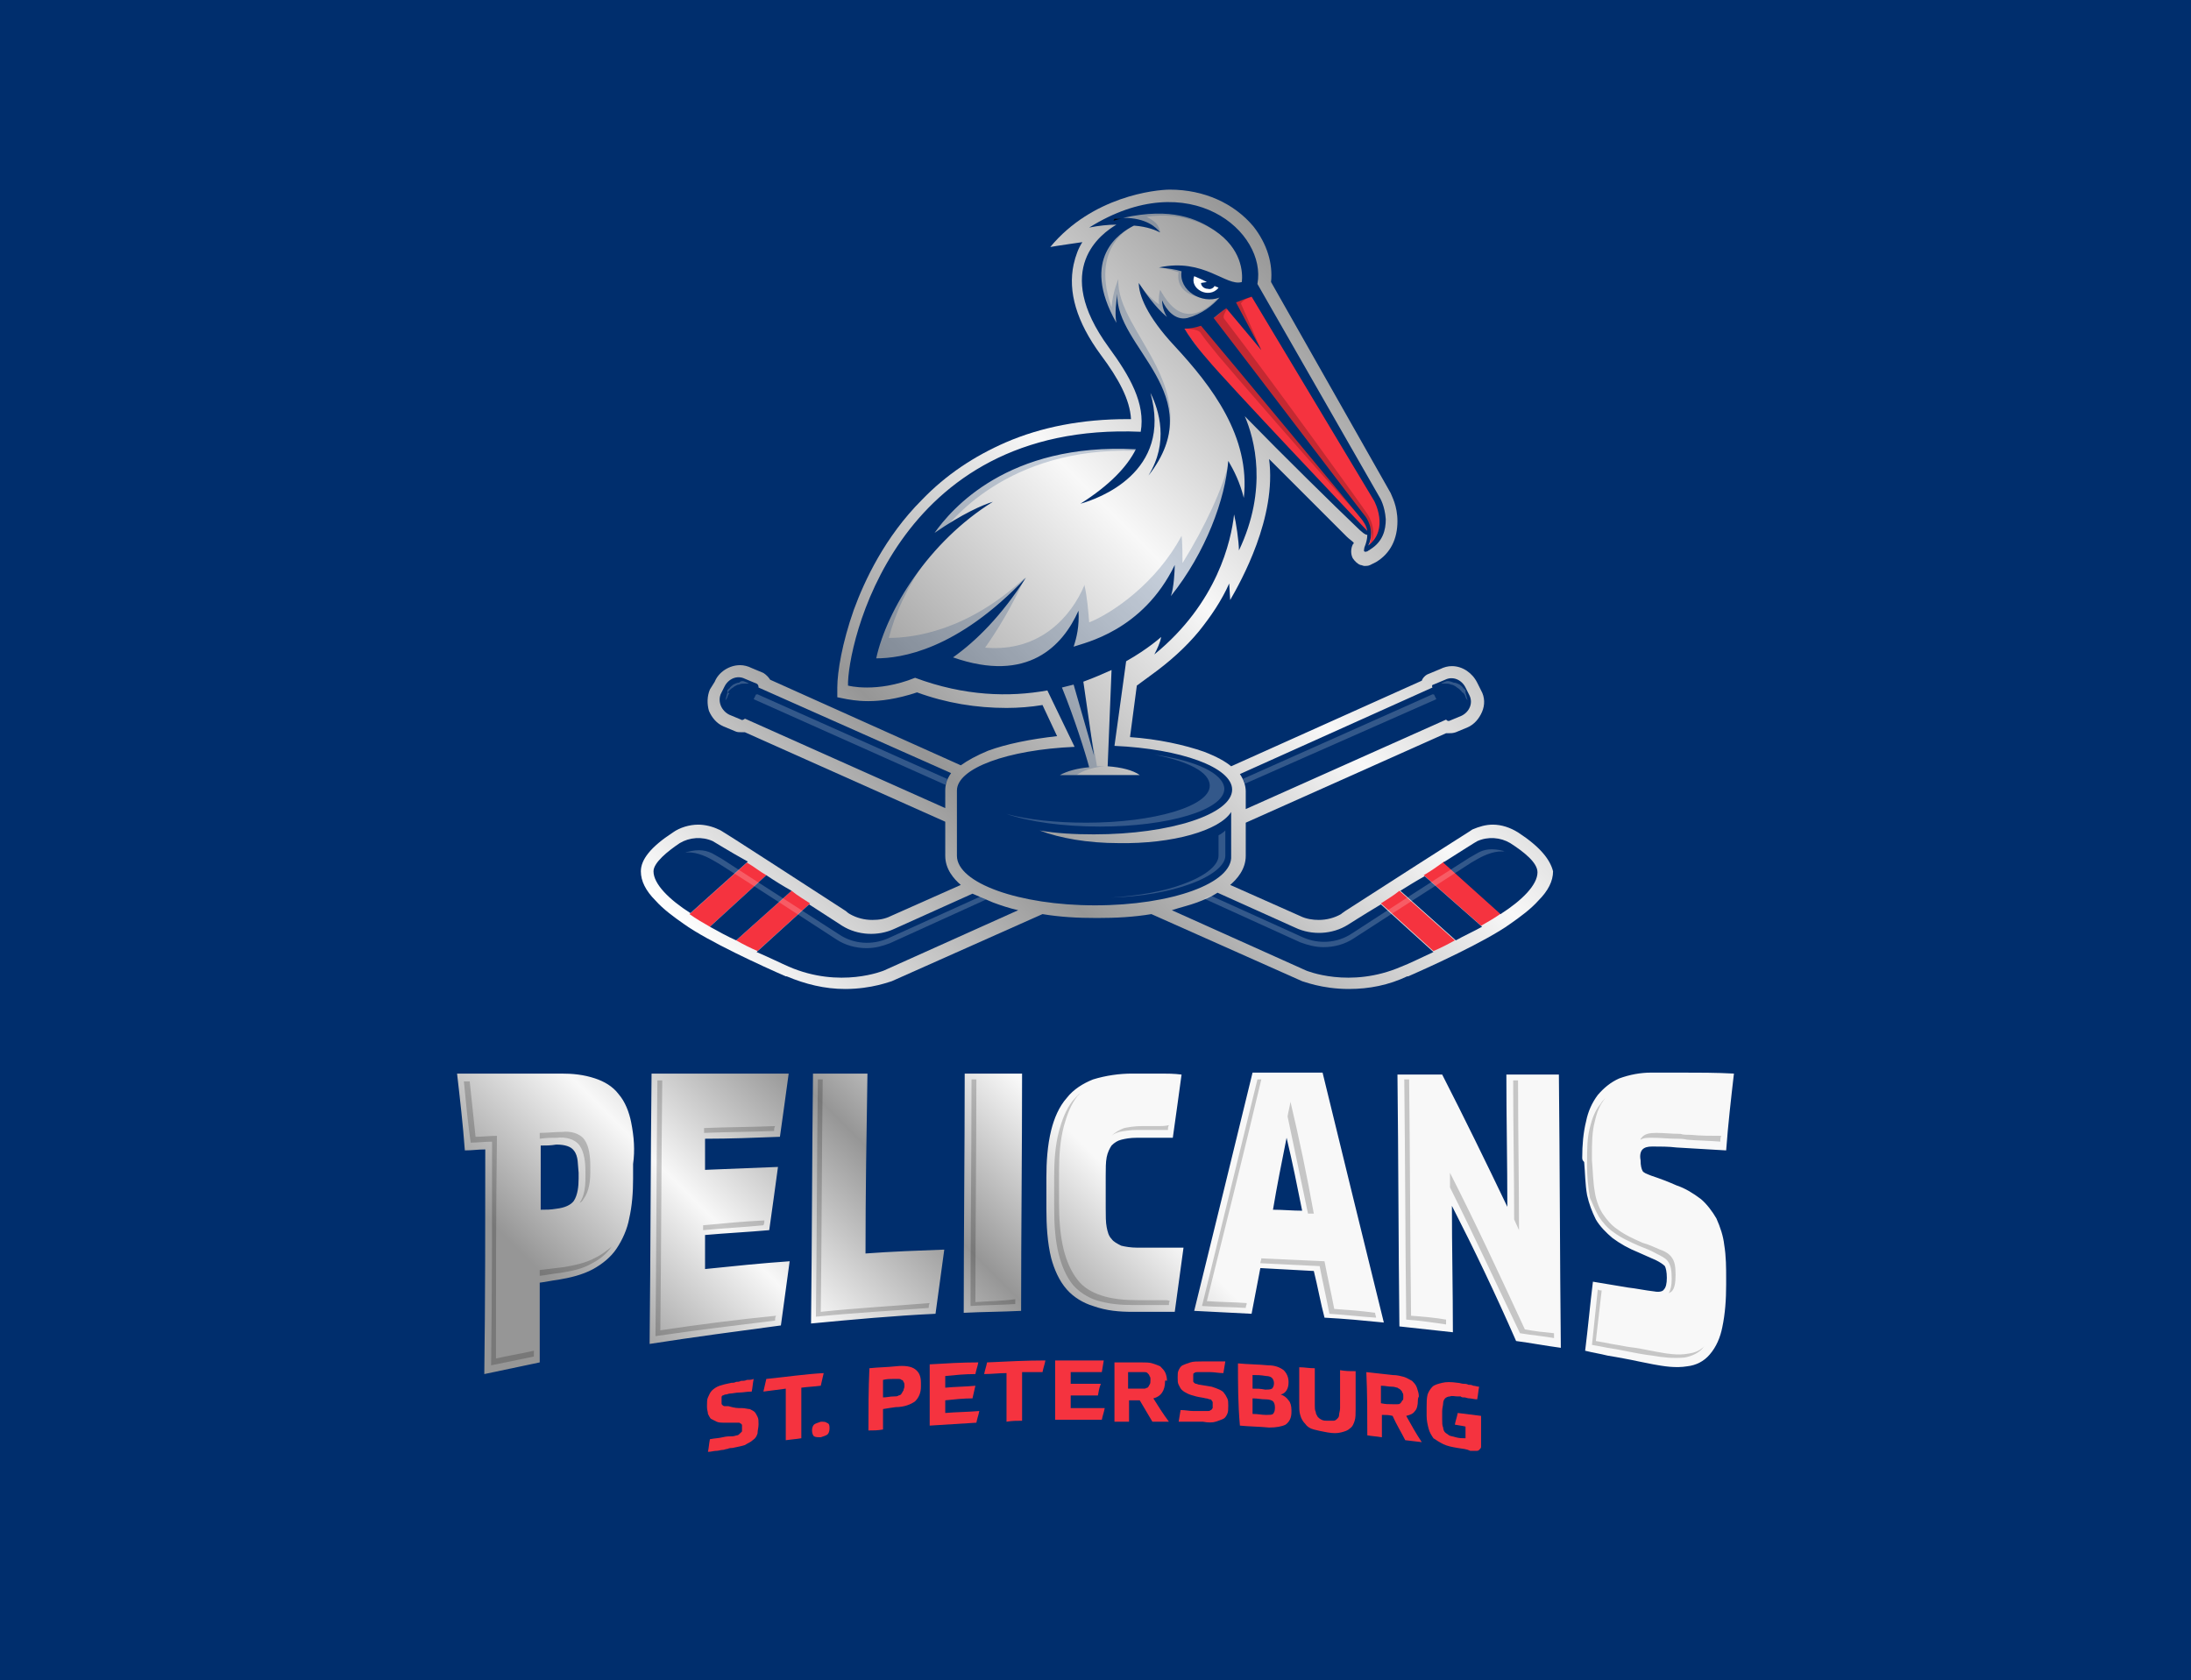 <?xml version="1.0" encoding="utf-8"?>
<!-- Generator: Adobe Illustrator 25.0.1, SVG Export Plug-In . SVG Version: 6.00 Build 0)  -->
<svg version="1.1" id="Layer_1" xmlns="http://www.w3.org/2000/svg" xmlns:xlink="http://www.w3.org/1999/xlink" x="0px" y="0px"
	 viewBox="0 0 225.3 172.8" style="enable-background:new 0 0 225.3 172.8;" xml:space="preserve">
<style type="text/css">
	.st0{fill:#002E6D;}
	.st1{fill:#425255;}
	.st2{fill:#FFFFFF;}
	.st3{fill:#001127;}
	.st4{fill:#193962;}
	.st5{fill:#F16739;}
	.st6{fill:#005788;}
	.st7{fill:#00883D;}
	.st8{fill:#F5333F;}
	.st9{fill:url(#SVGID_1_);}
	.st10{opacity:0.2;}
	.st11{fill:url(#SVGID_2_);}
	.st12{opacity:0.2;fill:#002E6D;}
	.st13{opacity:0.2;fill:#FFFFFF;}
	.st14{fill:#FFF3CD;}
	.st15{fill:#F9A657;}
	.st16{fill:#DB483A;}
	.st17{fill:#0EB290;}
	.st18{fill-rule:evenodd;clip-rule:evenodd;fill:#FFFFFF;}
	.st19{fill:#EE453C;}
	.st20{fill:#A7DBDC;}
	.st21{fill:#32BCB8;}
	.st22{fill:#FFCE5B;}
	.st23{fill:#135778;}
</style>
<g id="_x32__4_">
	<rect class="st0" width="225.3" height="172.8"/>
</g>
<g>
	<g>
		<g>
			<g>
				<path class="st8" d="M76.3,144.8c0.3,0,0.6,0.1,0.8,0.1c0.2,0.1,0.4,0.2,0.5,0.3c0.1,0.1,0.2,0.3,0.3,0.5
					c0.1,0.2,0.1,0.4,0.1,0.7c0,0.1,0,0.1,0,0.1c0,0.3-0.1,0.6-0.1,0.9c-0.1,0.3-0.2,0.5-0.5,0.7c-0.2,0.2-0.5,0.3-0.8,0.5
					c-0.3,0.1-0.8,0.2-1.3,0.3c-0.1,0-0.3,0-0.5,0.1c-0.2,0-0.3,0.1-0.5,0.1c-0.2,0-0.4,0.1-0.7,0.1c-0.2,0-0.5,0.1-0.8,0.1
					c0.1-0.5,0.1-0.8,0.2-1.3c0.5-0.1,0.9-0.1,1.3-0.2c0.4-0.1,0.7-0.1,1-0.1c0.2,0,0.4-0.1,0.5-0.1c0.1,0,0.2-0.1,0.3-0.2
					c0.1-0.1,0.1-0.1,0.2-0.2c0-0.1,0-0.2,0-0.3c0-0.1,0-0.2,0-0.3c0-0.1,0-0.1-0.1-0.2c-0.1,0-0.1-0.1-0.2-0.1c-0.1,0-0.2,0-0.4,0
					c-0.4,0-0.6,0-1,0c-0.4,0-0.7,0-0.9-0.1c-0.2-0.1-0.4-0.2-0.6-0.3c-0.1-0.1-0.2-0.3-0.3-0.5c0-0.2-0.1-0.4-0.1-0.7
					c0-0.1,0-0.1,0-0.2c0-0.3,0-0.6,0.1-0.8c0.1-0.2,0.2-0.5,0.4-0.7c0.2-0.2,0.5-0.4,0.8-0.5c0.3-0.1,0.7-0.2,1.2-0.3
					c0.2,0,0.3,0,0.5-0.1c0.2,0,0.3,0,0.5-0.1c0.2,0,0.4,0,0.6-0.1c0.2,0,0.5,0,0.7-0.1c-0.1,0.5-0.1,0.8-0.2,1.3
					c-0.5,0-0.9,0.1-1.3,0.1c-0.3,0-0.7,0.1-0.9,0.1c-0.2,0-0.3,0.1-0.5,0.1c-0.1,0-0.2,0.1-0.3,0.1c-0.1,0.1-0.1,0.1-0.1,0.2
					c0,0.1,0,0.2,0,0.3c0,0.1,0,0.2,0,0.3c0,0.1,0,0.1,0.1,0.2c0,0,0.1,0.1,0.2,0.1c0.1,0,0.2,0,0.4,0
					C75.6,144.8,75.8,144.8,76.3,144.8z"/>
				<path class="st8" d="M84.7,141.2c-0.1,0.5-0.2,0.8-0.3,1.3c-0.8,0.1-1.2,0.1-2,0.2c0,1.7,0,3.5,0,5.2c-0.6,0.1-0.9,0.1-1.6,0.2
					c0-1.8,0-3.5,0-5.3c-0.8,0.1-1.5,0.2-2.3,0.3c0.1-0.5,0.2-0.8,0.3-1.3C80.8,141.6,82.8,141.3,84.7,141.2z"/>
				<path class="st8" d="M85.3,146.9c0,0.3-0.1,0.5-0.2,0.6c-0.1,0.1-0.4,0.2-0.7,0.3c-0.3,0-0.5,0-0.7-0.1
					c-0.1-0.1-0.2-0.3-0.2-0.6c0-0.3,0.1-0.5,0.2-0.6c0.1-0.1,0.4-0.2,0.7-0.3c0.3,0,0.5,0,0.6,0.1
					C85.3,146.4,85.3,146.6,85.3,146.9z"/>
				<path class="st8" d="M90.8,144.9c0,0.7,0,1.4,0,2.1c-0.6,0.1-0.9,0.1-1.5,0.1c0-2.1,0-4.2,0.1-6.4c0.9-0.1,1.8-0.1,2.7-0.2
					c0.9-0.1,1.6,0,2,0.3c0.4,0.3,0.6,0.7,0.6,1.4c0,0.1,0,0.2,0,0.4c0,0.6-0.2,1.1-0.6,1.5c-0.4,0.3-1.1,0.6-2,0.6
					C91.5,144.8,91.3,144.8,90.8,144.9z M93,142.5c0-0.2,0-0.3-0.1-0.4c0-0.1-0.1-0.2-0.2-0.2c-0.1-0.1-0.2-0.1-0.3-0.1
					c-0.1,0-0.3,0-0.5,0c-0.4,0-0.7,0-1.1,0.1c0,0.7,0,1.1,0,1.8c0.4,0,0.7-0.1,1.1-0.1c0.2,0,0.4,0,0.5-0.1c0.1,0,0.3-0.1,0.3-0.2
					c0.1-0.1,0.1-0.2,0.2-0.3c0-0.1,0.1-0.3,0.1-0.4C93,142.6,93,142.6,93,142.5z"/>
				<path class="st8" d="M100,143.8c-0.9,0-1.9,0.1-2.8,0.2c0,0.5,0,0.8,0,1.3c1.2-0.1,2.3-0.1,3.5-0.2c-0.1,0.5-0.2,0.7-0.3,1.2
					c-1.6,0.1-3.2,0.2-4.8,0.3c0-2.1,0-4.2,0-6.3c1.7-0.1,3.3-0.2,5-0.2c-0.1,0.5-0.2,0.7-0.3,1.2c-1.1,0-2.1,0.1-3.1,0.2
					c0,0.5,0,0.7,0,1.2c1-0.1,2.1-0.1,3.1-0.2C100.2,143,100.1,143.3,100,143.8z"/>
				<path class="st8" d="M107.5,139.9c-0.1,0.5-0.2,0.7-0.3,1.2c-0.8,0-1.2,0-2.1,0c0,1.7,0,3.3,0,5c-0.6,0-1,0-1.6,0.1
					c0-1.7,0-3.3,0-5c-0.8,0-1.5,0.1-2.3,0.1c0.1-0.5,0.2-0.7,0.3-1.2C103.6,140,105.5,139.9,107.5,139.9z"/>
				<path class="st8" d="M112.9,143.5c-0.9,0-1.9,0-2.8,0c0,0.5,0,0.8,0,1.3c1.2,0,2.3,0,3.5,0c-0.1,0.5-0.2,0.7-0.3,1.2
					c-1.6,0-3.2,0-4.8,0c0-2,0-4.1,0-6.1c1.7,0,3.3,0,5,0c-0.1,0.5-0.1,0.7-0.2,1.2c-1.1,0-2.1,0-3.2,0c0,0.5,0,0.7,0,1.2
					c1,0,2.1,0,3.1,0C113,142.8,113,143,112.9,143.5z"/>
				<path class="st8" d="M119.8,142.1c0,0.4-0.1,0.8-0.3,1.1c-0.2,0.3-0.5,0.5-0.9,0.6c0.5,0.8,1,1.6,1.6,2.4c-0.7,0-1,0-1.7,0
					c-0.4-0.7-0.9-1.5-1.3-2.2c-0.4,0-0.7,0-1.1,0c0,0.7,0,1.4,0,2.2c-0.6,0-0.9,0-1.5,0c0-2,0-4.1,0-6.1c0.9,0,1.8,0,2.7,0
					c0.5,0,0.9,0,1.2,0.1c0.3,0.1,0.6,0.2,0.8,0.3c0.2,0.2,0.4,0.4,0.5,0.6c0.1,0.2,0.2,0.5,0.2,0.9
					C119.8,141.9,119.8,142,119.8,142.1z M118.3,141.9c0-0.2,0-0.3-0.1-0.4c0-0.1-0.1-0.2-0.2-0.3c-0.1-0.1-0.2-0.1-0.3-0.1
					c-0.1,0-0.3,0-0.5,0c-0.5,0-0.7,0-1.2,0c0,0.7,0,1,0,1.7c0.5,0,0.7,0,1.2,0c0.2,0,0.4,0,0.5,0c0.1,0,0.2-0.1,0.3-0.1
					c0.1-0.1,0.1-0.1,0.2-0.3C118.3,142.3,118.3,142.1,118.3,141.9C118.3,141.9,118.3,141.9,118.3,141.9z"/>
				<path class="st8" d="M124.6,142.6c0.3,0.1,0.6,0.2,0.8,0.3c0.2,0.1,0.4,0.2,0.5,0.4c0.1,0.1,0.2,0.3,0.3,0.5
					c0.1,0.2,0.1,0.4,0.1,0.7c0,0.1,0,0.1,0,0.1c0,0.3,0,0.6-0.1,0.8c-0.1,0.2-0.2,0.4-0.4,0.5c-0.2,0.1-0.5,0.2-0.8,0.3
					c-0.3,0.1-0.8,0.1-1.3,0c-0.1,0-0.3,0-0.5,0c-0.2,0-0.3,0-0.5,0c-0.2,0-0.4,0-0.7,0c-0.2,0-0.5,0-0.8,0c0.1-0.5,0.1-0.7,0.2-1.2
					c0.5,0,0.9,0.1,1.3,0.1c0.4,0,0.7,0,1,0c0.2,0,0.4,0,0.5,0c0.1,0,0.2,0,0.3-0.1c0.1,0,0.1-0.1,0.2-0.2c0-0.1,0-0.2,0-0.3
					c0-0.1,0-0.2,0-0.3c0-0.1-0.1-0.1-0.1-0.2c-0.1-0.1-0.1-0.1-0.2-0.1c-0.1,0-0.2-0.1-0.4-0.1c-0.4-0.1-0.6-0.1-1-0.2
					c-0.4-0.1-0.7-0.2-0.9-0.3c-0.2-0.1-0.4-0.2-0.6-0.4c-0.1-0.1-0.2-0.3-0.3-0.5c-0.1-0.2-0.1-0.4-0.1-0.7c0-0.1,0-0.1,0-0.1
					c0-0.3,0-0.5,0.1-0.7c0.1-0.2,0.2-0.4,0.4-0.5c0.2-0.1,0.5-0.2,0.8-0.3c0.3-0.1,0.7-0.1,1.2-0.1c0.2,0,0.3,0,0.5,0
					c0.2,0,0.3,0,0.5,0c0.2,0,0.4,0,0.6,0c0.2,0,0.5,0,0.8,0c-0.1,0.5-0.1,0.7-0.2,1.2c-0.5,0-0.9-0.1-1.3-0.1c-0.3,0-0.7,0-0.9,0
					c-0.2,0-0.4,0-0.5,0c-0.1,0-0.2,0-0.3,0.1c-0.1,0-0.1,0.1-0.1,0.2c0,0.1,0,0.2,0,0.3c0,0.1,0,0.2,0,0.3c0,0.1,0,0.1,0.1,0.2
					c0,0,0.1,0.1,0.2,0.1c0.1,0,0.2,0.1,0.4,0.1C123.9,142.5,124.1,142.5,124.6,142.6z"/>
				<path class="st8" d="M127.3,140.2c1,0.1,2.1,0.1,3.1,0.2c0.7,0,1.2,0.2,1.6,0.5c0.3,0.3,0.5,0.7,0.5,1.2c0,0,0,0.1,0,0.1
					c0,0.6-0.3,1.1-0.8,1.2c0.3,0.1,0.6,0.3,0.8,0.6c0.2,0.2,0.3,0.6,0.3,1c0,0.1,0,0.1,0,0.2c0,0.6-0.2,1-0.6,1.3
					c-0.4,0.2-1,0.3-1.7,0.3c-1-0.1-2-0.1-3-0.2C127.3,144.4,127.3,142.3,127.3,140.2z M128.8,141.4c0,0.5,0,0.8,0,1.4
					c0.5,0,0.8,0,1.3,0.1c0.3,0,0.5,0,0.7-0.1c0.1-0.1,0.2-0.3,0.2-0.5c0,0,0-0.1,0-0.1c0-0.2-0.1-0.4-0.2-0.5
					c-0.1-0.1-0.3-0.2-0.6-0.2C129.6,141.4,129.3,141.4,128.8,141.4z M128.8,145.4c0.6,0,0.9,0.1,1.4,0.1c0.3,0,0.6,0,0.7-0.1
					c0.1-0.1,0.2-0.3,0.2-0.6c0,0,0-0.1,0-0.1c0-0.3-0.1-0.5-0.2-0.6c-0.1-0.1-0.4-0.2-0.7-0.2c-0.6,0-0.8-0.1-1.4-0.1
					C128.8,144.5,128.8,144.8,128.8,145.4z"/>
				<path class="st8" d="M133.6,140.6c0.6,0,0.9,0.1,1.6,0.1c0,1.3,0,2.6,0,3.8c0,0.3,0,0.5,0.1,0.7c0,0.2,0.1,0.3,0.2,0.5
					c0.1,0.1,0.2,0.2,0.4,0.3c0.2,0.1,0.4,0.1,0.6,0.1c0.3,0,0.5,0,0.6,0c0.2,0,0.3-0.1,0.4-0.2c0.1-0.1,0.2-0.2,0.2-0.4
					c0-0.2,0.1-0.4,0.1-0.7c0-1.3,0-2.6,0-3.9c0.6,0.1,0.9,0.1,1.6,0.1c0,1.3,0,2.6,0,3.9c0,0.5,0,0.9-0.1,1.2
					c-0.1,0.3-0.2,0.6-0.5,0.8c-0.2,0.2-0.5,0.3-0.9,0.4c-0.4,0.1-0.8,0.1-1.4,0c-0.6-0.1-1-0.2-1.4-0.3c-0.4-0.1-0.7-0.3-0.9-0.6
					c-0.2-0.2-0.4-0.5-0.5-0.9c-0.1-0.3-0.1-0.7-0.1-1.2C133.6,143.1,133.6,141.9,133.6,140.6z"/>
				<path class="st8" d="M145.8,144c0,0.5-0.1,0.9-0.3,1.1c-0.2,0.3-0.5,0.4-0.9,0.5c0.5,0.9,1,1.8,1.6,2.7c-0.7-0.1-1-0.1-1.7-0.2
					c-0.4-0.8-0.9-1.6-1.3-2.5c-0.4-0.1-0.6-0.1-1.1-0.1c0,0.8,0,1.5,0,2.3c-0.6-0.1-0.9-0.1-1.5-0.2c0-2.2,0-4.3-0.1-6.5
					c0.9,0.1,1.8,0.2,2.7,0.3c0.5,0,0.8,0.1,1.2,0.2c0.3,0.1,0.6,0.3,0.8,0.4c0.2,0.2,0.4,0.4,0.5,0.7c0.1,0.3,0.2,0.6,0.2,0.9
					C145.8,143.8,145.8,143.9,145.8,144z M144.3,143.6c0-0.2,0-0.3-0.1-0.4c0-0.1-0.1-0.2-0.2-0.3c-0.1-0.1-0.2-0.1-0.3-0.2
					c-0.1,0-0.3-0.1-0.5-0.1c-0.5,0-0.7-0.1-1.2-0.1c0,0.7,0,1.1,0,1.8c0.5,0.1,0.7,0.1,1.2,0.1c0.2,0,0.4,0,0.5,0
					c0.1,0,0.2,0,0.3-0.1c0.1-0.1,0.1-0.1,0.2-0.3C144.3,144,144.3,143.9,144.3,143.6C144.3,143.7,144.3,143.7,144.3,143.6z"/>
				<path class="st8" d="M149.9,148.9c-0.6-0.1-1.1-0.2-1.5-0.4c-0.4-0.2-0.7-0.4-1-0.6c-0.2-0.3-0.4-0.6-0.5-1
					c-0.1-0.4-0.2-0.8-0.2-1.3c0-0.4,0-0.6,0-0.9c0-0.5,0-0.9,0.1-1.3c0.1-0.3,0.3-0.6,0.5-0.8c0.2-0.2,0.6-0.3,1-0.4
					c0.4-0.1,0.9-0.1,1.6,0c0.2,0,0.4,0.1,0.6,0.1c0.2,0,0.3,0,0.5,0.1c0.2,0,0.3,0,0.5,0.1c0.2,0,0.4,0.1,0.6,0.1
					c-0.1,0.5-0.1,0.8-0.2,1.3c-0.3,0-0.6-0.1-0.8-0.1c-0.2,0-0.4-0.1-0.5-0.1c-0.2,0-0.3,0-0.4-0.1c-0.1,0-0.2,0-0.3,0
					c-0.3,0-0.6-0.1-0.8,0c-0.2,0-0.4,0.1-0.5,0.2c-0.1,0.1-0.2,0.3-0.2,0.5c0,0.2-0.1,0.5-0.1,0.8c0,0.4,0,0.5,0,0.9
					c0,0.3,0,0.6,0.1,0.8c0,0.2,0.1,0.4,0.2,0.5s0.3,0.2,0.4,0.3c0.2,0.1,0.4,0.1,0.7,0.2c0.4,0.1,0.6,0.1,1,0.1c0-0.5,0-0.7,0-1.2
					c-0.4-0.1-0.6-0.1-1.1-0.2c0.1-0.5,0.2-0.7,0.3-1.2c0.8,0.1,1.6,0.2,2.4,0.3c0,0.9,0,1.9,0,2.8c0,0.2,0,0.3,0,0.4
					c0,0.1-0.1,0.2-0.2,0.3c-0.1,0.1-0.2,0.1-0.3,0.1c-0.1,0-0.3,0-0.6,0C150.8,149,150.5,149,149.9,148.9z"/>
			</g>
			
				<linearGradient id="SVGID_1_" gradientUnits="userSpaceOnUse" x1="5080.463" y1="155.69" x2="5114.931" y2="121.223" gradientTransform="matrix(1 0 0 1 -5000 0)">
				<stop  offset="0" style="stop-color:#969696"/>
				<stop  offset="0.336" style="stop-color:#F8F8F8"/>
				<stop  offset="0.673" style="stop-color:#969696"/>
				<stop  offset="1" style="stop-color:#F8F8F8"/>
			</linearGradient>
			<path class="st9" d="M66.8,138.2c0.1-9.3,0.1-18.5,0.2-27.8c4.7,0,9.4,0,14.1,0c-0.3,2.2-0.6,4.4-0.9,6.5
				c-2.6,0.1-5.1,0.2-7.7,0.2c0,1.1,0,2.1,0,3.2c2.5-0.1,5-0.2,7.5-0.3c-0.3,2.2-0.6,4.4-0.9,6.5c-2.2,0.2-4.4,0.3-6.6,0.5
				c0,1.2,0,2.3,0,3.5c2.9-0.3,5.8-0.6,8.7-0.8c-0.3,2.2-0.6,4.4-0.9,6.6C75.8,136.9,71.3,137.5,66.8,138.2z M89,128.9
				c2.7-0.2,5.4-0.3,8.1-0.4c-0.3,2.2-0.6,4.4-0.9,6.6c-4.3,0.2-8.6,0.6-12.8,1c0.1-8.6,0.1-17.1,0.2-25.7c1.9,0,3.8,0,5.6,0
				C89.1,116.6,89,122.7,89,128.9z M105,134.8c-2,0.1-4,0.1-5.9,0.2c0-8.2,0.1-16.4,0.1-24.6c2,0,3.9,0,5.9,0
				C105.1,118.5,105,126.6,105,134.8z M113.7,124.2c0,0.8,0,1.5,0.1,2c0.1,0.5,0.2,0.9,0.5,1.2c0.2,0.3,0.6,0.5,1,0.7
				c0.4,0.1,1,0.2,1.6,0.2c0.2,0,0.5,0,0.7,0c0.3,0,0.6,0,0.9,0c0.3,0,0.8,0,1.3,0c0.5,0,1.1,0,1.9,0c-0.3,2.2-0.6,4.4-0.9,6.6
				c-0.6,0-1.1,0-1.5,0c-0.4,0-0.7,0-1,0c-0.3,0-0.6,0-0.8,0c-0.3,0-0.6,0-1,0c-1.4,0-2.7-0.1-4.1-0.6c-1-0.3-2-0.9-2.7-1.7
				c-0.8-0.9-1.3-2.1-1.6-3.2c-0.4-1.6-0.5-3.4-0.5-5.1c0-1.1,0-2.2,0-3.2c0-1.6,0.1-3.3,0.5-4.9c0.3-1.2,0.8-2.4,1.6-3.3
				c0.7-0.9,1.7-1.5,2.7-1.9c1.3-0.4,2.7-0.6,4-0.6c0.2,0,0.5,0,0.7,0c0.3,0,0.6,0,1,0c0.4,0,0.9,0,1.4,0c0.5,0,1.2,0,2,0.1
				c-0.3,2.2-0.6,4.4-0.9,6.5c-0.7,0-1.4,0-1.9,0c-0.5,0-1.1,0-1.8,0c-0.7,0-1.2,0.1-1.6,0.2c-0.4,0.1-0.7,0.3-1,0.6
				c-0.2,0.3-0.4,0.7-0.5,1.2c-0.1,0.5-0.1,1.2-0.1,1.9C113.7,122,113.7,123.1,113.7,124.2z M135.1,130.7c-1.8-0.1-3.6-0.2-5.5-0.3
				c-0.3,1.6-0.6,3.1-0.9,4.7c-2-0.1-4-0.2-5.9-0.3c2-8.1,4-16.3,6-24.5c2.4,0,4.8,0,7.2,0c2.1,8.6,4.2,17.2,6.3,25.7
				c-2-0.2-4.1-0.4-6.1-0.5C135.8,134,135.5,132.3,135.1,130.7z M130.9,124.4c1,0,2,0.1,3,0.1c-0.5-2.5-1-5-1.6-7.5
				C131.8,119.5,131.3,122,130.9,124.4z M149.3,124c0,4.3,0.1,8.6,0.1,13c-1.8-0.2-3.6-0.4-5.5-0.6c-0.1-8.6-0.1-17.3-0.2-25.9
				c1.5,0,3.1,0,4.6,0c2.3,4.5,4.5,9,6.7,13.6c0-4.5-0.1-9.1-0.1-13.6c1.8,0,3.6,0,5.4,0c0.1,9.4,0.1,18.7,0.2,28.1
				c-1.5-0.2-3.1-0.5-4.6-0.7C153.8,133.1,151.6,128.5,149.3,124z M162.7,119c0-1.2,0.1-2.5,0.4-3.7c0.2-1,0.6-1.9,1.2-2.7
				c0.6-0.7,1.3-1.3,2.2-1.7c1.1-0.4,2.2-0.6,3.3-0.6c1,0,2,0,3,0c1.8,0,3.7,0,5.5,0.1c-0.3,2.6-0.6,5.2-0.8,7.9
				c-1.7-0.1-3.4-0.2-5.1-0.3c-0.8-0.1-1.7-0.1-2.5-0.1c-0.5,0-0.8,0.1-1,0.3c-0.2,0.2-0.3,0.6-0.2,1.1c0,0.6,0.1,0.9,0.2,1.1
				c0.1,0.2,0.4,0.3,0.9,0.5c0.9,0.3,1.7,0.6,2.6,1c0.9,0.3,1.7,0.8,2.5,1.4c0.6,0.5,1.2,1.3,1.6,2c0.4,0.9,0.7,1.8,0.8,2.7
				c0.2,1.2,0.2,2.4,0.2,3.5c0,0.2,0,0.3,0,0.6c0,1.5-0.1,3-0.4,4.4c-0.2,1-0.6,2-1.3,2.8c-0.6,0.7-1.4,1.1-2.3,1.2
				c-1.2,0.2-2.4,0-3.5-0.2c-0.5-0.1-1-0.2-1.5-0.3c-0.5-0.1-0.9-0.2-1.5-0.3c-0.5-0.1-1.1-0.2-1.7-0.3c-0.8-0.2-1.5-0.3-2.3-0.5
				c0.3-2.4,0.5-4.7,0.8-7.1c1.2,0.2,2.4,0.4,3.6,0.6c0.9,0.1,1.8,0.3,2.7,0.4c0.5,0.1,0.9,0,1-0.2c0.2-0.2,0.3-0.6,0.3-1.2
				c0-0.6-0.1-1-0.2-1.2c-0.2-0.2-0.5-0.4-0.9-0.6c-0.7-0.3-1.1-0.5-1.8-0.8c-1-0.4-1.9-0.9-2.7-1.5c-0.6-0.5-1.3-1.2-1.7-1.9
				c-0.4-0.8-0.7-1.6-0.9-2.5c-0.2-1.1-0.2-2.3-0.3-3.4C162.7,119.3,162.7,119.2,162.7,119z M64.9,115.4c-0.2-1-0.6-2.1-1.3-2.9
				c-0.6-0.8-1.5-1.3-2.4-1.6c-1.2-0.4-2.3-0.5-3.5-0.5c-3.6,0-7.1,0-10.7,0c0.3,2.6,0.6,5.2,0.8,7.9c0.8,0,1.3-0.1,2.1-0.1
				c0,7.7,0,15.4-0.1,23.1c1.9-0.4,3.8-0.8,5.7-1.2c0-2.7,0-5.5,0-8.2c0.8-0.1,1.1-0.2,1.9-0.3c1.2-0.2,2.5-0.5,3.6-1.1
				c0.9-0.5,1.8-1.2,2.4-2.1c0.6-0.9,1.1-2,1.3-3.1c0.3-1.3,0.4-2.7,0.4-4.1c0-0.6,0-0.9,0-1.5C65.3,118.3,65.2,116.9,64.9,115.4z
				 M59.5,121.2c0,0.8-0.1,1.7-0.5,2.3c-0.3,0.4-0.9,0.7-1.8,0.8c-0.6,0.1-1,0.1-1.6,0.1c0-2.2,0-4.4,0-6.6c0.6,0,1,0,1.6-0.1
				c0.9,0,1.5,0.2,1.8,0.6c0.5,0.6,0.4,1.5,0.5,2.3C59.5,120.8,59.5,121,59.5,121.2z"/>
			<path class="st10" d="M60.2,121.1c0-0.2,0-0.3,0-0.6c0-0.9-0.1-2-0.6-2.7c-0.5-0.7-1.5-0.9-2.3-0.8c-0.7,0-1.1,0-1.8,0.1
				c0-0.2,0-0.3,0-0.6c0.8,0,1.5-0.1,2.3-0.1c0.8-0.1,1.8,0.1,2.3,0.8c0.5,0.7,0.6,1.8,0.6,2.7c0,0.2,0,0.3,0,0.6
				c0,0.9-0.1,2-0.7,2.8c-0.1,0.2-0.2,0.3-0.4,0.4C60.1,123,60.2,122,60.2,121.1z M51,139.7c0-7.6,0-15.3,0.1-22.9
				c-0.7,0-1.5,0.1-2.2,0.1c-0.2-1.9-0.4-3.8-0.6-5.7c-0.2,0-0.3,0-0.6,0c0.2,2.1,0.4,4.2,0.7,6.3c0.7,0,1.5-0.1,2.2-0.1
				c0,7.7,0,15.3-0.1,23c1.5-0.3,2.9-0.6,4.4-0.9c0-0.2,0-0.3,0-0.6C53.6,139.2,52.3,139.4,51,139.7z M61.3,129.3
				c-1.1,0.6-2.2,0.8-3.3,1c-0.8,0.1-1.7,0.2-2.5,0.3c0,0.2,0,0.3,0,0.6c0.8-0.1,1.2-0.2,2.1-0.3c1.2-0.2,2.3-0.4,3.3-1
				c0.8-0.4,1.5-1,2-1.7C62.4,128.6,61.9,129,61.3,129.3z M72.4,116.5c2.4-0.1,4.8-0.1,7.2-0.2c0-0.2,0-0.3,0.1-0.5
				c-2.4,0.1-4.9,0.1-7.3,0.2C72.4,116.2,72.4,116.3,72.4,116.5z M132.7,113.3c-0.1,0.6-0.2,0.9-0.3,1.5c0.7,3.3,1.4,6.7,2.1,10
				c0.2,0,0.4,0,0.6,0C134.4,120.9,133.6,117.1,132.7,113.3z M156.2,126.5c0-5.1-0.1-10.3-0.1-15.4c-0.2,0-0.3,0-0.5,0
				c0,4.8,0.1,9.6,0.1,14.3C155.9,125.8,156,126.1,156.2,126.5z M78.6,125.5c-2.1,0.1-4.2,0.3-6.3,0.5c0,0.2,0,0.3,0,0.5
				c2.1-0.2,4.2-0.3,6.2-0.5C78.6,125.8,78.6,125.7,78.6,125.5z M67.9,136.8c0.1-8.6,0.1-17.1,0.2-25.7c-0.2,0-0.3,0-0.5,0
				c-0.1,8.8-0.1,17.5-0.2,26.3c4.1-0.6,8.2-1.1,12.3-1.6c0-0.2,0-0.3,0.1-0.5C75.8,135.7,71.9,136.2,67.9,136.8z M119.2,115.8
				c-0.7,0-1.1,0-1.8,0c-0.7,0-1.3,0.1-1.8,0.2c-0.5,0.2-0.9,0.4-1.3,0.8c0.2-0.2,0.5-0.3,0.8-0.4c0.5-0.1,1.1-0.2,1.8-0.2
				c0.7,0,1.1,0,1.8,0c0.4,0,0.8,0,1.4,0c0-0.2,0-0.3,0.1-0.5C119.8,115.8,119.5,115.8,119.2,115.8z M173.9,116.7
				c-0.4,0-0.8,0-1.1-0.1c-0.8,0-1.7-0.1-2.5-0.1c-0.7,0-1.2,0.1-1.5,0.5c-0.1,0.1-0.1,0.1-0.1,0.2c0.3-0.2,0.7-0.2,1.2-0.2
				c0.8,0,1.7,0.1,2.5,0.1c0.3,0,0.7,0,1.1,0.1c1.1,0.1,2.3,0.1,3.4,0.2c0-0.2,0-0.4,0.1-0.6C175.9,116.8,174.9,116.8,173.9,116.7z
				 M145.1,135.3c-0.1-8.1-0.1-16.2-0.2-24.3c-0.2,0-0.3,0-0.5,0c0.1,8.2,0.1,16.5,0.2,24.7c1.4,0.1,2.8,0.3,4.1,0.5
				c0-0.2,0-0.3,0-0.5C147.6,135.5,146.4,135.4,145.1,135.3z M156.8,136.7c-2.5-5.4-5-10.8-7.7-16.1c0,0.6,0,0.9,0,1.5
				c2.5,5,4.8,10,7.2,15c1.2,0.2,2.4,0.3,3.5,0.5c0-0.2,0-0.3,0-0.5C158.8,137,157.8,136.9,156.8,136.7z M164.4,125.1
				c0.4,0.6,0.9,1.2,1.5,1.6c0.8,0.6,1.7,1,2.6,1.4c0.7,0.3,1.1,0.4,1.8,0.8c0.6,0.3,1,0.5,1.2,0.8c0.3,0.4,0.4,0.9,0.4,1.8
				c0,0.7-0.1,1.1-0.3,1.5c0.1-0.1,0.2-0.1,0.3-0.2c0.3-0.3,0.4-0.9,0.4-1.7c0-0.9-0.1-1.4-0.4-1.8c-0.2-0.3-0.6-0.6-1.2-0.8
				c-0.7-0.3-1.1-0.5-1.8-0.7c-0.9-0.4-1.8-0.8-2.6-1.4c-0.6-0.4-1.1-1-1.5-1.6c-0.4-0.6-0.7-1.5-0.8-2.2c-0.2-1.1-0.2-2.2-0.3-3.3
				c0-0.2,0-0.3,0-0.5c0-1.2,0-2.4,0.3-3.5c0.2-0.9,0.5-1.7,1.1-2.4c0,0,0,0,0,0c-0.2,0.2-0.4,0.4-0.5,0.6c-0.6,0.7-0.9,1.6-1.1,2.4
				c-0.3,1.1-0.3,2.3-0.3,3.5c0,0.2,0,0.3,0,0.5c0,1.1,0.1,2.2,0.3,3.3C163.7,123.6,164,124.4,164.4,125.1z M173.6,139.2
				c-1.1,0.2-2.2,0-3.3-0.2c-1-0.2-2-0.4-2.9-0.5c-0.5-0.1-1.1-0.2-1.7-0.3c-0.5-0.1-1-0.2-1.6-0.3c0.2-1.7,0.4-3.4,0.6-5.2
				c-0.1,0-0.3,0-0.4-0.1c-0.2,1.9-0.4,3.8-0.6,5.7c0.6,0.1,1.1,0.2,1.6,0.3c0.7,0.1,1.2,0.2,1.7,0.3c1,0.2,2,0.4,2.9,0.5
				c1.1,0.2,2.2,0.3,3.3,0.2c0.7-0.1,1.6-0.5,2-1.1c0,0,0.1-0.1,0.1-0.1C174.8,138.9,174.3,139.1,173.6,139.2z M137.2,134.6
				c-0.3-1.6-0.7-3.3-1-4.9c-2.2-0.1-4.4-0.2-6.5-0.3c0,0.2-0.1,0.3-0.1,0.5c2,0.1,4.1,0.2,6.1,0.3c0.3,1.6,0.7,3.3,1,4.9
				c1.6,0.1,3.2,0.3,4.8,0.4c0-0.2-0.1-0.3-0.1-0.5C140,134.8,138.6,134.7,137.2,134.6z M84.4,134.9c0.1-8,0.1-15.9,0.2-23.9
				c-0.2,0-0.3,0-0.5,0c-0.1,8.1-0.1,16.3-0.2,24.4c3.9-0.4,7.7-0.6,11.6-0.9c0-0.2,0-0.3,0.1-0.5C91.9,134.3,88.2,134.5,84.4,134.9
				z M100.3,133.9c0-7.6,0.1-15.2,0.1-22.9c-0.2,0-0.3,0-0.5,0c0,7.8-0.1,15.6-0.1,23.3c1.5-0.1,3.1-0.1,4.6-0.2c0-0.2,0-0.3,0-0.5
				C103,133.8,101.6,133.8,100.3,133.9z M119.8,133.7c-0.4,0-0.7,0-1,0c-0.7,0-1.1,0-1.8,0c-1.3,0-2.6-0.1-3.8-0.5
				c-0.9-0.3-1.8-0.8-2.4-1.6c-0.7-0.9-1.1-1.9-1.4-3c-0.4-1.6-0.5-3.3-0.5-4.9c0-1.1,0-2.2,0-3.2c0-1.6,0.1-3.2,0.5-4.7
				c0.3-1.1,0.7-2.2,1.4-3.1c0.1-0.1,0.2-0.2,0.3-0.3c-0.3,0.2-0.5,0.5-0.8,0.8c-0.7,0.9-1.1,2-1.4,3.1c-0.4,1.5-0.5,3.1-0.5,4.7
				c0,1.1,0,2.2,0,3.2c0,1.7,0.1,3.4,0.5,4.9c0.3,1.1,0.7,2.1,1.4,3c0.6,0.7,1.5,1.3,2.4,1.6c1.3,0.4,2.5,0.5,3.8,0.5
				c0.7,0,1.1,0,1.8,0c0.3,0,0.6,0,1,0c0.3,0,0.6,0,0.9,0c0-0.2,0-0.3,0.1-0.4C120.1,133.7,120,133.7,119.8,133.7z M124.1,133.8
				c1.9-7.6,3.8-15.2,5.6-22.8c-0.2,0-0.2,0-0.4,0c-1.9,7.8-3.8,15.5-5.7,23.3c1.5,0.1,3,0.1,4.5,0.2c0-0.2,0.1-0.3,0.1-0.5
				C126.9,133.9,125.5,133.9,124.1,133.8z"/>
		</g>
	</g>
	<g>
		<linearGradient id="SVGID_2_" gradientUnits="userSpaceOnUse" x1="83.287" y1="108.667" x2="148.779" y2="43.175">
			<stop  offset="0" style="stop-color:#FFFFFF"/>
			<stop  offset="0.327" style="stop-color:#969696"/>
			<stop  offset="0.664" style="stop-color:#F8F8F8"/>
			<stop  offset="1" style="stop-color:#969696"/>
		</linearGradient>
		<path class="st11" d="M156.1,85.6c-0.8-0.5-1.7-0.8-2.6-0.8c-0.7,0-1.4,0.2-2.1,0.5c-0.1,0.1-0.2,0.1-13.1,8.4
			c-0.3,0.2-0.4,0.3-0.4,0.3c-0.7,0.4-1.5,0.6-2.3,0.6c-0.6,0-1.3-0.1-1.9-0.4l-7.2-3.2c0,0,0,0,0,0c0.7-0.6,1.6-1.6,1.6-3l0-3.4
			l20.6-9.2c0.1,0,0.2,0,0.3,0c0.2,0,0.4,0,0.7-0.1l1.2-0.5c0.7-0.3,1.2-0.9,1.5-1.6c0.3-0.7,0.3-1.5-0.1-2.2l-0.4-0.8
			c-0.5-1-1.5-1.7-2.6-1.7c-0.4,0-0.8,0.1-1.2,0.3l-1.2,0.5c-0.3,0.1-0.6,0.4-0.7,0.7l-19.6,8.8c-0.6-0.5-1.5-1-2.8-1.5
			c-2-0.7-4.7-1.3-7.6-1.5l0.7-5.3l1.5-1.1c1.8-1.3,3.5-2.8,4.9-4.5c1.2-1.5,2.3-3.1,3.1-4.9l0.1,1.7c1.1-1.9,4.8-8.5,4-14.5
			c2.3,2.3,5,5,8,8c0.2,0.2,0.5,0.4,0.7,0.6c0,0.1,0,0.1-0.1,0.2l0,0l0,0l0,0c-0.1,0.2-0.3,0.8,0,1.4c0.2,0.3,0.5,0.6,0.8,0.7
			c0.1,0,0.3,0.1,0.4,0.1c0.2,0,0.4,0,0.6-0.1c0.2-0.1,0.4-0.2,0.6-0.3c1.5-0.9,2.2-2.4,2.2-4.2c0-1.6-0.6-2.6-0.7-2.9L130.7,29
			c0.2-1.9-0.4-3.9-1.8-5.7c-2-2.4-5.1-3.8-8.6-3.8c-1.5,0-8,0.7-12.3,5.9c0.5-0.1,3.3-0.5,3.3-0.5c-0.4,0.6-0.7,1.4-0.9,2.3
			c-0.6,2.8,0.3,5.9,2.8,9.3c1.8,2.4,3,4.6,3.1,6.6c-0.1,0-0.3,0-0.4,0c-4.6,0-8.8,0.8-12.5,2.4c-3.2,1.4-6.1,3.3-8.6,5.9
			c-3.8,3.8-5.9,8.3-7,11.3c-1.2,3.4-1.7,6.4-1.7,8l0,1l1,0.2c0.1,0,0.9,0.2,2.2,0.2c1.2,0,2.9-0.2,5-0.9c3,1.1,6.1,1.6,9.2,1.6
			c1.2,0,2.5-0.1,3.7-0.3l1.5,3.2c-2.7,0.3-5.2,0.8-7.1,1.5c-1.2,0.5-2.1,1-2.8,1.5l-19.6-8.8c-0.2-0.3-0.4-0.5-0.7-0.7l-1.2-0.5
			c-0.4-0.2-0.8-0.3-1.2-0.3h0c-1.1,0-2.2,0.7-2.6,1.7L73,70.9c-0.3,0.7-0.3,1.5-0.1,2.2c0.3,0.7,0.8,1.3,1.5,1.6l1.2,0.5
			c0.2,0.1,0.4,0.1,0.7,0.1c0.1,0,0.2,0,0.3,0l20.6,9.2V88c0,1.4,0.9,2.4,1.6,3c0,0,0,0,0,0l-7.2,3.2c-0.6,0.3-1.2,0.4-1.9,0.4
			c-0.8,0-1.6-0.2-2.3-0.6c0,0-0.2-0.1-0.4-0.3c-12.8-8.3-13-8.4-13.1-8.4c-0.6-0.3-1.4-0.5-2.1-0.5c-0.9,0-1.9,0.3-2.6,0.8
			c-2.3,1.5-3.3,2.8-3.3,4c0,1,0.5,2,1.5,3c0.8,0.9,1.9,1.7,2.9,2.4c2.5,1.8,8.2,4.4,10.5,5.4l0.1,0c1.9,0.8,3.9,1.3,6,1.3
			c2.8,0,4.7-0.8,4.8-0.8l0,0l0,0l15.5-6.9c1.8,0.3,3.6,0.4,5.6,0.4s3.8-0.1,5.6-0.4l15.5,6.9l0,0l0,0c0.1,0,2,0.8,4.8,0.8
			c2.1,0,4.1-0.4,6-1.3l0.1,0c2.3-1,8-3.6,10.5-5.4c1-0.7,2.1-1.5,2.9-2.4c1-1,1.5-2,1.5-3C159.4,88.4,158.4,87.1,156.1,85.6z"/>
		<g>
			<g>
				<path class="st8" d="M146.4,90l5.9,5.2c0.7-0.4,1.4-0.8,2.1-1.3l-5.9-5.3C147.8,89.1,147.1,89.6,146.4,90z"/>
				<path class="st8" d="M142,92.9l5.4,4.9c0.7-0.3,1.5-0.7,2.2-1.1l-5.7-5.1C143.3,92.1,142.6,92.5,142,92.9z"/>
			</g>
		</g>
		<g>
			<g>
				<path class="st8" d="M78.8,90L73,95.3c-0.7-0.4-1.4-0.8-2.1-1.3l5.9-5.3C77.5,89.1,78.1,89.6,78.8,90z"/>
				<path class="st8" d="M83.3,92.9l-5.4,4.9c-0.7-0.3-1.5-0.7-2.2-1.1l5.7-5.1C82,92.1,82.7,92.5,83.3,92.9z"/>
			</g>
		</g>
		<path class="st12" d="M121.4,54.8C121.4,54.8,121.4,54.8,121.4,54.8C121.4,54.9,121.4,54.9,121.4,54.8z M117.1,29.2l2.8,4.8
			l0.8-0.2c2-0.6,3.8-1.8,5-3.6v0c0.1-0.1,0.3-0.1,0.4-0.2c-0.4-0.2-0.9-0.5-1.5-0.8l-0.8-1c-0.7-0.4-1.6-0.6-2.4-0.7
			c-0.1,0-0.1,0-0.1,0c0,0,0,0,0,0c-1.2-0.1-2.2,0-2.2,0c0.8,0.1,1.5,0.3,2.1,0.5c-0.4,2.2,2.2,3.1,4.3,2.3c0,0,0,0,0,0l0,0
			c0.1,0,0.1,0,0.2-0.1c-3.4,3.8-5.3,1.6-6.4-0.4c-0.1,0.3-0.2,1-0.1,1.5C118.2,30.7,117.1,29.2,117.1,29.2z M117.2,22.9l-2.8-0.4
			c10.2-3.5,12,2.4,12,2.4c-1.7-1.7-4.8-3.2-8.5-2.6c0.8,0.4,1.3,0.8,1.4,1.6L117.2,22.9z M112.6,31.2c-2.3-8,4.4-8.2,4.4-8.2
			s-5.1,1.8-2.7,8.6c0.1-1.5,0.7-2.9,0.7-2.9c-0.3,5.5,9.7,11.7,3.1,20.2c0,0,2.9-4.6,1-8.3S112.6,31.2,112.6,31.2z M110.8,69.2
			l1.8,8.4l0.2,1.2c0.1,0,0.2,0,0.3,0c0.2,0,0.3,0,0.5,0c-1.2,0.1-2.2,0.4-2.9,0.9l-1.7,0c0.7-0.5,2.3-1.5,2.3-1.5l-3.3-8.4
			c-3.2,0.6-6.7,0.5-10.8-0.3c-0.9-0.2-1.7-0.3-2.6-0.4c-1.9-0.2-5.5-0.8-5.5-0.8c0.9-6.6,6.2-10.8,6.2-10.8c-2,2.8-3.3,5.7-3.9,8.1
			c2.5,0,8.1-0.7,14-6.2c0,0,0,0,0,0l0,0l0,0c-1.4,3.1-2.9,5.5-4.1,7.2c5.7,0.5,8.9-3.3,10.2-6.4l0-0.1c0.3,1.3,0.4,2.7,0.5,3.9
			c2.3-0.9,6.9-4,9.5-8.9c0.1,0.7,0.1,2.5,0.1,2.8c2.3-3.7,4.2-7.8,4.8-10.5C127.4,53.9,122.5,65.7,110.8,69.2z M96.4,55.4l-0.7-1.2
			c10.6-11.5,22.1-7.8,22.1-7.8C104.5,45.6,98.1,52.9,96.4,55.4z"/>
		<g>
			<path class="st8" d="M140.7,54.7C140.6,54.7,140.6,54.7,140.7,54.7c-0.1,0-0.1,0-0.1,0c-1.5-1.6-14.5-15.3-16.4-17.6
				c-1.4-1.7-2.1-2.8-2.4-3.2c0,0,0-0.1,0-0.1c0,0,0.1-0.1,0.1-0.1c0.5,0,1-0.1,1.6-0.3c0,0,0.1,0,0.1,0
				c3.9,4.7,16.5,19.8,16.6,20.1c0,0,0,0,0,0.1c0.1,0.2,0.4,0.5,0.5,1.1C140.7,54.6,140.7,54.7,140.7,54.7z M141.5,51.5l-12.7-21
				c0,0-0.1-0.1-0.1-0.1c-0.6,0.2-1.1,0.3-1.6,0.6c0,0-0.1,0-0.1,0.1c0,0,0,0.1,0,0.1l2,3.9l-2.8-3.4c0,0-0.1-0.1-0.2,0
				c-0.3,0.2-0.6,0.5-0.8,0.7c-0.1,0.1-0.3,0.2-0.4,0.3c-0.1,0-0.1,0.1,0,0.2c3.3,4.3,15.4,20.2,15.6,20.4c0,0,0,0,0,0
				c0.1,0.1,1,1.4,0.3,2.9c0,0.1,0,0.1,0,0.1c0,0,0,0,0.1,0c0,0,0.1,0,0.1,0C143.1,54.5,141.5,51.5,141.5,51.5z"/>
			<g>
				<path class="st10" d="M127.8,33.3c0,0-2-2.4-1.2-3c0.8-0.5,2.8,0.1,2.8,0.1c-1,0.2-1.4,0.3-1.8,0.8l2.1,4.8L127.8,33.3z
					 M140.5,52.7c-0.1-0.2-9.3-13-14.6-19.9c-0.2-0.2,0-0.6,0.4-1.2l-4.6,2.1c0.1,0.2,1.5,0,1.8,0.6c0.4,0.6,1,1.3,1.8,2.3
					c1,1.2,9.9,11.5,14.7,16.7l0.5,0.2c0,0,0.9,1.1,0.5,2.5C141.7,54.2,140.5,52.7,140.5,52.7z"/>
				<g>
					<path class="st0" d="M158.1,89.7c0,1.3-1.6,2.9-3.8,4.3l-5.9-5.3c1.9-1.2,3.3-2.1,3.5-2.2c1.1-0.5,2.4-0.4,3.4,0.2
						C156.7,87.6,158.1,88.7,158.1,89.7z M144,91.6l5.7,5.1c0.9-0.5,1.8-0.9,2.7-1.4l-5.9-5.2C145.6,90.6,144.8,91.1,144,91.6z
						 M75,73.5l1.2,0.5c0.1,0.1,0.3,0,0.4-0.1l0,0l20.6,9.2v-1.8c0-0.5,0.1-1.1,0.6-1.8L78,70.7c0,0,0,0,0,0c0-0.1,0-0.3-0.2-0.4
						l-1.2-0.5c-0.8-0.4-1.7,0-2.1,0.8l-0.4,0.8C73.8,72.2,74.2,73.1,75,73.5z M138.6,95.1c-1.6,1-3.7,1.1-5.4,0.3l-8-3.6
						c-0.6,0.4-1.3,0.7-2.1,1c-0.8,0.3-1.7,0.5-2.6,0.8l13.8,6.2c0,0,4.5,1.9,9.8-0.4c0.8-0.3,2-0.9,3.3-1.5l-5.4-4.9
						C140,94.2,138.6,95.1,138.6,95.1z M73.3,86.5c-1.1-0.5-2.4-0.4-3.4,0.2c-1.2,0.8-2.7,2-2.7,2.9c0,1.3,1.6,2.9,3.8,4.3l5.9-5.3
						C74.9,87.5,73.5,86.6,73.3,86.5z M78.8,90L73,95.3c0.9,0.5,1.8,1,2.7,1.4l5.7-5.1C80.5,91.1,79.7,90.6,78.8,90z M100,91.9
						l-8,3.6c-1.7,0.8-3.8,0.7-5.4-0.3c0,0-1.4-0.9-3.4-2.2l-5.4,4.9c1.4,0.6,2.6,1.2,3.3,1.5c5.3,2.3,9.8,0.4,9.8,0.4l13.8-6.2
						c-0.9-0.2-1.8-0.5-2.6-0.8C101.4,92.5,100.7,92.2,100,91.9z M147.3,70.7l-19.8,8.9c0.4,0.6,0.6,1.2,0.6,1.8v1.8l20.6-9.2l0,0
						c0.1,0.1,0.2,0.2,0.4,0.1l1.2-0.5c0.8-0.4,1.2-1.3,0.8-2.1l-0.4-0.8c-0.4-0.8-1.3-1.2-2.1-0.8l-1.2,0.5
						C147.3,70.4,147.2,70.5,147.3,70.7C147.3,70.7,147.3,70.7,147.3,70.7z M112.6,93.1c-7.8,0-14.2-2.3-14.2-5.1v-6.7v0
						c0-2.3,5.2-4.2,12.1-4.5l-2.8-5.8c-3.9,0.7-8.5,0.6-13.6-1.3c-4,1.6-6.9,0.8-6.9,0.8c-0.1-3.9,4.7-27.2,30.1-26.1
						c0.5-2.9-1.1-5.7-3.3-8.7c-5.9-8.1-0.7-11.7,0.8-12.6c-0.8,0-1.8,0.1-2.8,0.3c10.4-6.5,18.3,0.5,17.3,5.8l12.6,22
						c0,0,0.5,0.8,0.6,2.2c0,1.1-0.3,2.3-1.6,3.1c-0.1,0.1-0.2,0.1-0.3,0.2c-0.1,0-0.2,0.1-0.3,0c-0.1,0,0-0.3,0-0.4
						c0.2-0.5,0.3-0.9,0.3-1.3c-0.2,0-0.5-0.2-1.2-0.9c-2.1-2-7.4-7.2-11.4-11.3c1,2.3,2.4,7.5-0.6,13.8c0-0.9-0.3-2.9-0.5-3.7
						c-0.3,2.7-1.7,9.1-8.2,14.4c0.3-0.6,0.6-1.2,0.7-1.8c0,0-1.3,1.2-3.6,2.5l-1.2,8.7c6.8,0.3,12.1,2.2,12.1,4.5
						c0,2.5-6.3,4.6-14.2,4.6c-2,0-3.9-0.1-5.6-0.4c2.1,0.8,5,1.3,8.1,1.3c5.6,0.1,10.4-1.3,11.6-3.2V88
						C126.8,90.8,120.5,93.1,112.6,93.1z M140.6,54.6c-0.1-0.6-0.4-0.9-0.5-1.1c-0.1-0.2-13.9-16.8-16.6-20
						c-0.6,0.2-1.2,0.3-1.7,0.3c0.3,0.5,1,1.6,2.4,3.2C126.1,39.3,139.1,53,140.6,54.6z M128.7,30.5c-0.6,0.2-1.1,0.4-1.6,0.6
						l2.6,4.9l-3.6-4.3c-0.5,0.3-0.9,0.7-1.3,1c3.4,4.4,15.4,20.2,15.6,20.4c0,0,1.1,1.4,0.3,3c2.2-1.7,0.6-4.6,0.6-4.6L128.7,30.5z
						 M110.9,62.8c0.1,1.6-0.2,2.8-0.5,3.7c1.1-0.4,7.1-1.6,10.4-8.4c0,0.6-0.1,2.4-0.4,3.2c3.6-4.5,5.6-10,5.9-13.9
						c0.6,1,1.2,2.2,1.6,3.8c0.7-6.3-3.3-11.5-7.1-15.6c-2.9-3.1-3.7-5.3-3.7-6.5c0.6,0.9,1.6,2.4,2.9,3.5c-0.5-0.8-0.5-1.6-0.5-1.6
						v-0.1c0.4,0.9,1.3,2.1,2.6,1.8c1.5-0.4,2.6-1.3,3.3-2.1c-1.8,0.7-4.2-0.7-3.9-2.7c-0.6-0.2-1.4-0.3-2.3-0.4
						c4.6-1,6.9,2,8.5,1.5c0.1-1,0-3.4-2.8-5.3c-1.8-1.2-4.4-2.4-9.4-1.3c2.4,0,3.4,1,3.8,1.5c-0.4-0.2-1.3-0.6-2.7-0.7
						c-1.4,0.7-5.6,3.3-1.8,10c-0.2-1,0-2.3,0.1-3c-0.3,5.5,9.7,10.4,3.2,18.7c2.1-3.4,1.1-6.7,0.2-8.5c2.3,8.2-5.4,10.9-7.2,11.4
						c3-1.9,4.8-3.8,5.7-5.6c-13.2-0.7-19,6.2-20.7,8.6c2.9-2,5-2.9,6-3.2c-6.6,4.1-10.9,11.1-12,16.1c2.5,0,8.3-0.8,15.4-8.3
						c-2.5,3.9-5.1,6.5-7.5,8.2C105.7,70.3,109.3,66.4,110.9,62.8z M109,79.7l8.2,0c-0.7-0.5-1.9-0.8-3.3-0.9l0.4-9.9
						c-0.9,0.4-1.8,0.8-2.9,1.2l1.1,7.6l-2.1-7.3c-0.4,0.1-0.8,0.2-1.2,0.3c1.3,3.2,2.4,6.7,2.8,8.2C110.8,79,109.7,79.3,109,79.7z"
						/>
					<path d="M124.6,28.8c-0.1,0-0.2-0.1-0.3-0.1L124.6,28.8z"/>
				</g>
				<path d="M114.5,22.7c0.3-0.1,0.6-0.2,0.9-0.2c-0.3,0-0.5,0-0.8,0L114.5,22.7z"/>
			</g>
		</g>
		<path class="st2" d="M124.9,29.4c-0.1,0.2-0.4,0.4-0.7,0.3c-0.4,0-0.7-0.3-0.7-0.6l0.6-0.1c-0.4-0.2-0.8-0.4-1.3-0.6
			c-0.5,1.3,1.5,2.4,2.5,1.2C125.2,29.5,125,29.5,124.9,29.4z"/>
		<path class="st13" d="M76.6,70.1c0.2,0.1,0.3,0.1,0.4,0.2c-0.1,0-0.3,0-0.5,0c-0.2,0-0.3,0-0.5,0.1c-0.2,0-0.3,0.1-0.5,0.2
			c-0.1,0.1-0.3,0.2-0.4,0.3c0,0-0.1,0.1-0.1,0.1c0,0-0.1,0.1-0.1,0.1c0,0,0,0.1-0.1,0.1L75,71.3c-0.1,0.1-0.2,0.3-0.2,0.4
			c-0.1,0.2-0.2,0.3-0.2,0.3s0-0.1,0.1-0.4c0-0.1,0.1-0.3,0.1-0.4l0-0.1c0,0,0-0.1,0-0.1c0,0,0-0.1,0.1-0.1c0,0,0-0.1,0.1-0.1
			c0.1-0.2,0.3-0.3,0.4-0.4c0.2-0.1,0.4-0.2,0.6-0.2C76.2,70,76.4,70,76.6,70.1z M148.6,70.1c-0.2,0.1-0.3,0.1-0.4,0.2
			c0.1,0,0.3,0,0.5,0c0.2,0,0.3,0,0.5,0.1c0.2,0,0.3,0.1,0.5,0.2c0.1,0.1,0.3,0.2,0.4,0.3c0,0,0.1,0.1,0.1,0.1c0,0,0.1,0.1,0.1,0.1
			c0,0,0,0.1,0.1,0.1l0.1,0.1c0.1,0.1,0.2,0.3,0.2,0.4c0.1,0.2,0.2,0.3,0.2,0.3s0-0.1-0.1-0.4c0-0.1-0.1-0.3-0.1-0.4l0-0.1
			c0,0,0-0.1,0-0.1c0,0,0-0.1-0.1-0.1c0,0,0-0.1-0.1-0.1c-0.1-0.2-0.3-0.3-0.4-0.4c-0.2-0.1-0.4-0.2-0.6-0.2
			C149,70,148.8,70,148.6,70.1z M97.4,80.1l-19.5-8.7c-0.1,0-0.2,0-0.2,0.1l-0.2,0.4l19.7,8.8C97.3,80.4,97.4,80.3,97.4,80.1z
			 M127.8,80.1l19.5-8.7c0.1,0,0.2,0,0.2,0.1l0.2,0.4L128,80.6C128,80.4,127.9,80.3,127.8,80.1z M101.4,92.5L91.5,97
			c-0.8,0.3-1.5,0.5-2.4,0.5c-1.1,0-2.2-0.3-3.1-0.9c-4-2.6-8-5.2-12.1-7.8l-0.7-0.4c-0.7-0.4-1.9-0.9-2.8-0.7
			c0.1,0,0.2-0.1,0.3-0.1c1.1-0.3,2-0.2,2.8,0.3l0.7,0.4c4,2.6,8.1,5.2,12.1,7.8c1.5,1,3.4,1.1,5,0.4l9.5-4.3
			C100.9,92.3,101.2,92.4,101.4,92.5z M154.8,87.6c-0.9-0.2-2.1,0.3-2.8,0.7l-0.7,0.4c-4,2.6-8.1,5.2-12.1,7.8
			c-0.9,0.6-2,0.9-3.1,0.9c-0.8,0-1.6-0.2-2.4-0.5l-9.9-4.5c0.2-0.1,0.5-0.2,0.7-0.3l9.5,4.3c1.6,0.7,3.5,0.6,5-0.4
			c4-2.6,8-5.2,12.1-7.8l0.7-0.4c0.8-0.5,1.6-0.6,2.8-0.3C154.6,87.6,154.7,87.6,154.8,87.6z M126,85.4V88c0,1-1.4,2.1-3.6,2.9
			c-2.2,0.8-5,1.3-8.1,1.4c2.8-0.2,5.3-0.6,7.4-1.4c2.2-0.8,3.6-1.9,3.6-2.9v-2.1C125.5,85.8,125.8,85.6,126,85.4z M118.7,77.6
			c3.5,0.7,5.7,1.8,5.7,3.2c0,2.1-5.7,3.8-12.7,3.8c-3.1,0-6-0.3-8.2-0.9c2.3,0.8,5.8,1.3,9.6,1.3c7,0,12.8-1.7,12.8-3.9
			C125.8,79.5,122.9,78.2,118.7,77.6z"/>
	</g>
</g>
</svg>
